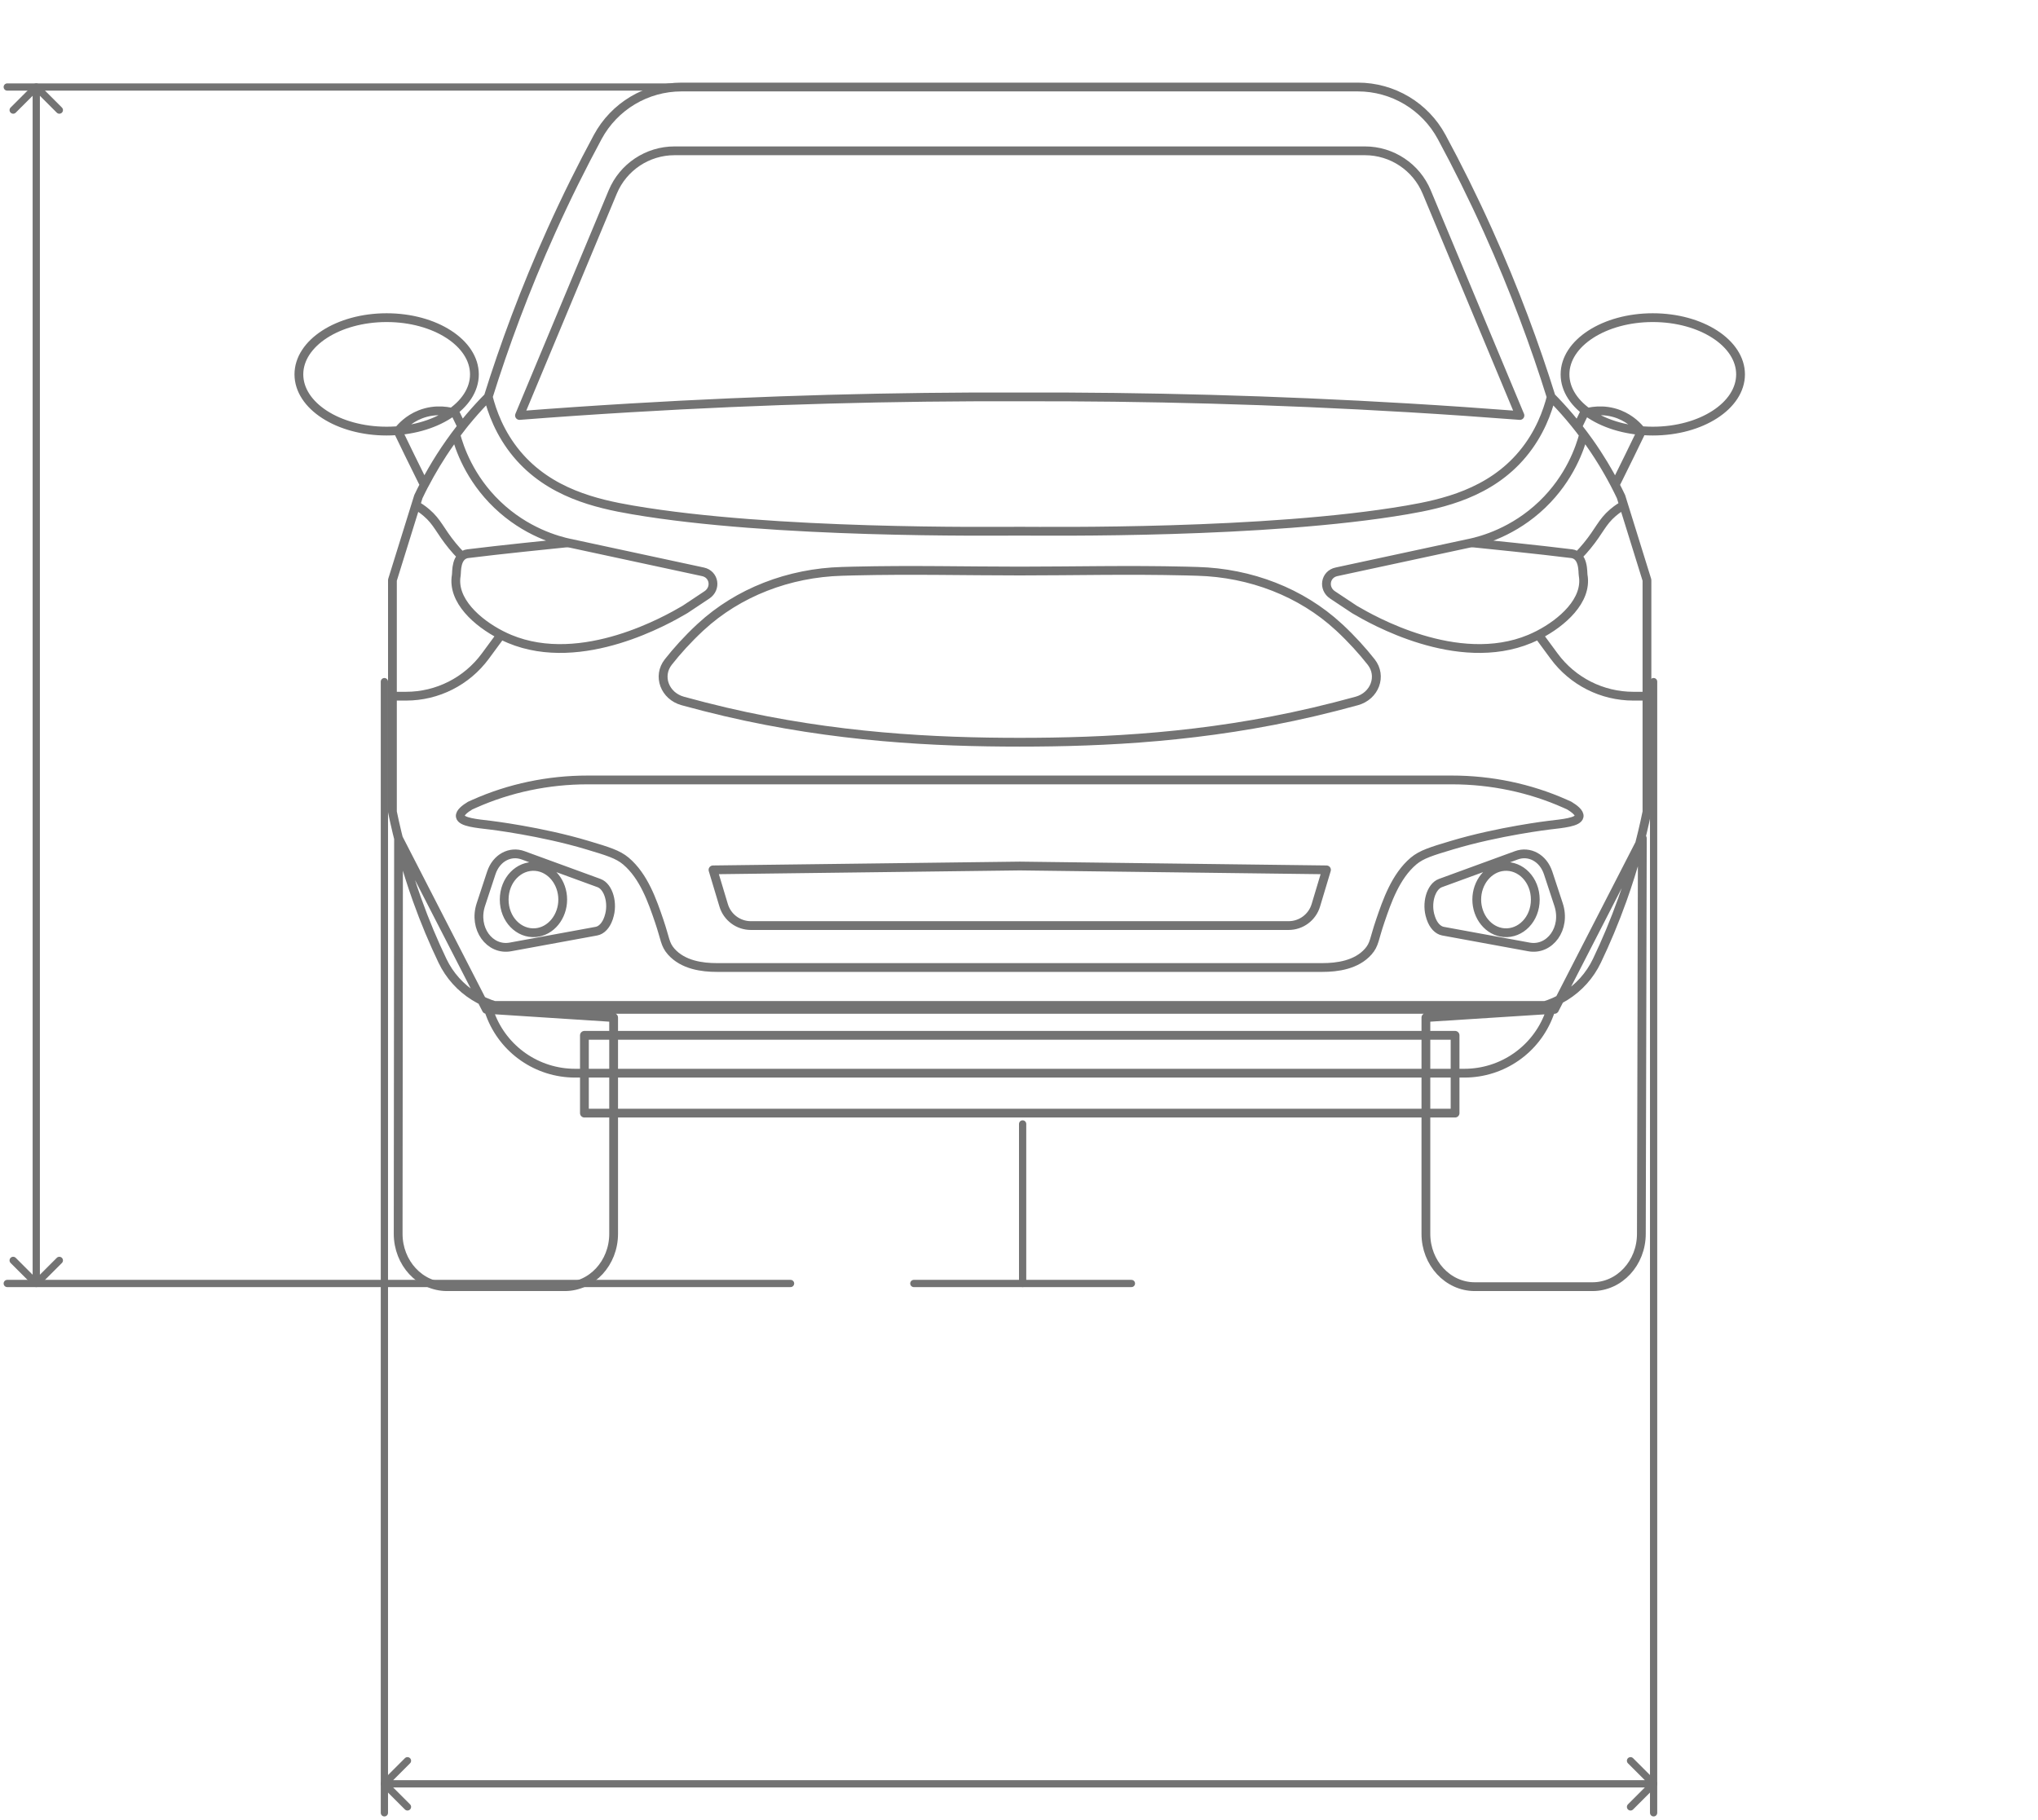 <svg width="281" height="251" viewBox="0 0 281 251" fill="none" xmlns="http://www.w3.org/2000/svg">
<path d="M140.602 102.357C152.263 102.357 166.084 101.7 181.124 98.181C183.151 97.703 185.127 97.2 187.053 96.67C189.552 95.982 190.578 93.228 189.048 91.29C187.856 89.779 186.415 88.172 184.687 86.559C184.649 86.521 184.611 86.483 184.566 86.451C179.415 81.688 172.415 78.998 165.102 78.794C164.561 78.781 164.025 78.762 163.483 78.749C155.584 78.558 147.953 78.749 140.596 78.749C133.239 78.749 125.607 78.558 117.708 78.749C117.166 78.762 116.625 78.775 116.089 78.794C108.777 78.998 101.776 81.688 96.625 86.451C96.587 86.489 96.549 86.521 96.504 86.559C94.776 88.172 93.335 89.779 92.143 91.29C90.613 93.228 91.64 95.982 94.139 96.67C96.058 97.2 98.034 97.703 100.068 98.181C115.101 101.7 128.929 102.357 140.589 102.357H140.602ZM140.602 102.357C128.942 102.357 115.12 101.7 100.081 98.181C98.053 97.703 96.077 97.2 94.152 96.67C91.653 95.982 90.626 93.228 92.156 91.29C93.348 89.779 94.789 88.172 96.517 86.559C96.555 86.521 96.593 86.483 96.638 86.451C101.789 81.688 108.789 78.998 116.102 78.794C116.644 78.781 117.179 78.762 117.721 78.749C125.62 78.558 133.251 78.749 140.608 78.749C147.966 78.749 155.597 78.558 163.496 78.749C164.038 78.762 164.58 78.775 165.115 78.794C172.428 78.998 179.428 81.688 184.579 86.451C184.617 86.489 184.656 86.521 184.7 86.559C186.428 88.172 187.869 89.779 189.061 91.29C190.591 93.228 189.565 95.982 187.065 96.67C185.146 97.2 183.17 97.703 181.136 98.181C166.103 101.7 152.275 102.357 140.615 102.357H140.602ZM78.621 74.925C76.798 74.536 72.488 73.35 68.561 69.588C64.71 65.897 63.333 61.74 62.849 59.936M63.684 76.735C63.167 76.212 62.734 75.715 62.37 75.275C60.662 73.197 60.337 72.004 58.794 70.691C58.233 70.213 57.71 69.881 57.328 69.671M69.065 87.567L66.91 90.493C64.353 93.961 60.305 96.008 55.995 96.008H54.115M213.88 54.734C213.376 56.71 212.324 59.758 209.934 62.62C205.452 67.995 198.974 69.467 193.976 70.322C174.544 73.656 144.587 73.254 140.602 73.254C136.617 73.254 106.654 73.649 87.228 70.322C82.23 69.467 75.752 67.988 71.27 62.62C68.88 59.758 67.828 56.71 67.324 54.734M202.576 74.925C204.4 74.536 208.709 73.35 212.637 69.588C216.487 65.897 217.864 61.74 218.349 59.936M217.514 76.735C218.03 76.212 218.464 75.715 218.827 75.275C220.536 73.197 220.861 72.004 222.404 70.691C222.965 70.213 223.488 69.881 223.87 69.671M212.133 87.567L214.288 90.493C216.844 93.961 220.893 96.008 225.203 96.008H227.083M80.579 142.777H200.626V153.506H80.579V142.777ZM67.063 139.2L54.95 115.611L54.899 170.152C54.899 174.175 57.914 177.439 61.638 177.439H77.869C81.592 177.439 84.608 174.175 84.608 170.152V140.328L67.056 139.193L67.063 139.2ZM214.333 139.2L226.446 115.611L226.312 170.152C226.312 174.175 223.296 177.439 219.573 177.439H203.342C199.618 177.439 196.603 174.175 196.603 170.152V140.328L214.339 139.193L214.333 139.2ZM214.065 138.652L213.612 139.87C211.795 144.76 207.128 147.998 201.913 147.998H79.291C74.076 147.998 69.409 144.76 67.592 139.87L67.139 138.652H214.065ZM209.481 139.2C214.039 139.2 218.221 136.612 220.185 132.493C221.409 129.931 222.601 127.119 223.692 124.065C225.26 119.685 226.337 115.599 227.083 111.959V79.999C225.891 76.161 224.699 72.323 223.507 68.492C222.448 66.26 221.027 63.685 219.101 60.969C217.323 58.457 215.512 56.391 213.874 54.734C211.687 47.734 208.856 40.007 205.158 31.808C203.08 27.192 200.932 22.883 198.777 18.892C196.488 14.646 192.051 12 187.225 12H93.967C89.141 12 84.703 14.646 82.415 18.892C80.26 22.889 78.111 27.192 76.033 31.808C72.335 40.007 69.505 47.74 67.318 54.734C65.679 56.391 63.869 58.457 62.09 60.969C60.171 63.678 58.743 66.26 57.685 68.492C56.493 72.33 55.3 76.168 54.108 79.999V111.959C54.861 115.599 55.938 119.685 57.5 124.065C58.59 127.119 59.782 129.931 61.006 132.493C62.97 136.605 67.152 139.2 71.71 139.2H209.481ZM65.412 51.629C65.412 55.949 59.994 59.451 53.311 59.451C46.628 59.451 41.211 55.949 41.211 51.629C41.211 47.309 46.628 43.806 53.311 43.806C59.994 43.806 65.412 47.309 65.412 51.629ZM58.507 66.853C59.451 65.036 60.63 63.041 62.097 60.969C62.626 60.223 63.155 59.522 63.684 58.852C63.384 58.227 63.078 57.609 62.779 56.984C62.16 56.793 60.178 56.27 57.94 57.15C56.282 57.807 55.3 58.91 54.873 59.458C55.938 61.67 57.028 63.901 58.144 66.146C58.265 66.388 58.38 66.617 58.501 66.86L58.507 66.853ZM239.987 51.629C239.987 55.949 234.569 59.451 227.887 59.451C221.204 59.451 215.786 55.949 215.786 51.629C215.786 47.309 221.204 43.806 227.887 43.806C234.569 43.806 239.987 47.309 239.987 51.629ZM64.545 76.352C68.963 75.798 76.352 75.052 77.978 74.886C78.194 74.867 78.411 74.873 78.621 74.918L96.925 78.858C98.481 79.189 98.812 81.153 97.46 82.046L94.458 84.041C94.413 84.067 94.343 84.111 94.26 84.156C92.201 85.354 80.279 92.284 70.27 88.115C69.881 87.949 69.473 87.764 69.065 87.554C65.826 85.89 62.307 82.804 62.913 79.336C62.989 78.883 62.791 76.563 64.545 76.346V76.352ZM216.653 76.352C212.235 75.798 204.846 75.052 203.22 74.886C203.004 74.867 202.787 74.873 202.577 74.918L184.273 78.858C182.717 79.189 182.386 81.153 183.737 82.046L186.74 84.041C186.785 84.066 186.855 84.111 186.938 84.156C188.997 85.354 200.919 92.284 210.928 88.115C211.317 87.949 211.725 87.764 212.133 87.554C215.372 85.89 218.891 82.804 218.285 79.336C218.209 78.883 218.406 76.563 216.653 76.346V76.352ZM83.945 126.507L83.894 126.647C83.562 127.616 82.944 128.286 82.23 128.413L70.378 130.587C67.515 131.11 65.22 128.031 66.304 124.741L67.739 120.387C68.427 118.296 70.34 117.301 72.118 117.952L82.587 121.777C83.932 122.268 84.582 124.633 83.938 126.507H83.945ZM77.588 124.053C77.588 121.707 75.975 119.673 73.846 119.494C71.538 119.303 69.517 121.343 69.517 124.059C69.517 126.775 71.538 128.809 73.846 128.618C75.975 128.439 77.588 126.405 77.588 124.059V124.053ZM197.253 126.507L197.304 126.648C197.635 127.617 198.254 128.286 198.968 128.414L210.82 130.588C213.682 131.11 215.977 128.031 214.893 124.741L213.459 120.387C212.77 118.296 210.858 117.301 209.079 117.952L198.611 121.777C197.266 122.268 196.615 124.633 197.259 126.507H197.253ZM203.615 124.053C203.615 121.707 205.228 119.673 207.358 119.495C209.666 119.303 211.687 121.343 211.687 124.059C211.687 126.775 209.666 128.809 207.358 128.618C205.228 128.439 203.615 126.405 203.615 124.059V124.053ZM216.379 111.098L215.793 110.836C210.96 108.681 205.611 107.559 200.192 107.559H81.012C75.593 107.559 70.244 108.681 65.412 110.836L64.825 111.098C64.137 111.512 63.378 112.086 63.467 112.596C63.608 113.386 65.705 113.571 67.599 113.794C67.599 113.794 74.567 114.623 80.987 116.549C83.792 117.39 85.194 117.811 86.304 118.748C88.79 120.852 89.963 124.295 90.888 127.004C91.748 129.529 91.653 130.211 92.539 131.225C94.177 133.086 96.848 133.43 98.844 133.424H182.354C184.35 133.424 187.021 133.086 188.659 131.225C189.545 130.211 189.443 129.535 190.311 127.004C191.235 124.295 192.414 120.852 194.894 118.748C196.004 117.811 197.406 117.39 200.211 116.549C206.638 114.623 213.6 113.794 213.6 113.794C215.493 113.571 217.59 113.386 217.731 112.596C217.82 112.086 217.061 111.512 216.373 111.098H216.379ZM140.602 54.734C157.847 54.683 175.736 55.148 194.206 56.245C199.382 56.551 204.502 56.908 209.57 57.297L196.711 26.472C195.277 23.035 191.917 20.798 188.194 20.798H93.004C89.281 20.798 85.921 23.035 84.487 26.472L71.627 57.297C76.689 56.901 81.815 56.551 86.992 56.245C105.468 55.142 123.35 54.676 140.596 54.734H140.602ZM222.697 66.853C221.753 65.036 220.574 63.041 219.108 60.969C218.578 60.223 218.049 59.522 217.52 58.852C217.82 58.227 218.126 57.609 218.425 56.984C219.044 56.793 221.027 56.27 223.264 57.15C224.922 57.807 225.904 58.91 226.331 59.458C225.266 61.67 224.176 63.901 223.06 66.146C222.939 66.388 222.824 66.617 222.703 66.86L222.697 66.853ZM177.668 127.642C179.402 127.642 180.932 126.507 181.43 124.843L182.896 119.959L140.602 119.43L98.308 119.959L99.775 124.843C100.272 126.507 101.802 127.642 103.536 127.642H177.668Z" stroke="#737373" stroke-width="1.211" stroke-linejoin="round"/>
<path d="M53 250L53 94" stroke="#737373" stroke-linecap="round"/>
<path d="M52.646 245.646C52.451 245.842 52.451 246.158 52.646 246.354L55.828 249.536C56.024 249.731 56.34 249.731 56.535 249.536C56.731 249.34 56.731 249.024 56.535 248.828L53.707 246L56.535 243.172C56.731 242.976 56.731 242.66 56.535 242.464C56.34 242.269 56.024 242.269 55.828 242.464L52.646 245.646ZM228.354 246.354C228.549 246.158 228.549 245.842 228.354 245.646L225.172 242.464C224.976 242.269 224.66 242.269 224.464 242.464C224.269 242.66 224.269 242.976 224.464 243.172L227.293 246L224.464 248.828C224.269 249.024 224.269 249.34 224.464 249.536C224.66 249.731 224.976 249.731 225.172 249.536L228.354 246.354ZM53 246.5L228 246.5L228 245.5L53 245.5L53 246.5Z" fill="#737373"/>
<path d="M228 250L228 94" stroke="#737373" stroke-linecap="round"/>
<path d="M1 12L109 12" stroke="#737373" stroke-linecap="round"/>
<path d="M5.354 11.646C5.158 11.451 4.842 11.451 4.646 11.646L1.464 14.828C1.269 15.024 1.269 15.34 1.464 15.536C1.66 15.731 1.976 15.731 2.172 15.536L5 12.707L7.828 15.536C8.024 15.731 8.34 15.731 8.536 15.536C8.731 15.34 8.731 15.024 8.536 14.828L5.354 11.646ZM4.646 177.354C4.842 177.549 5.158 177.549 5.354 177.354L8.536 174.172C8.731 173.976 8.731 173.66 8.536 173.464C8.34 173.269 8.024 173.269 7.828 173.464L5 176.293L2.172 173.464C1.976 173.269 1.66 173.269 1.464 173.464C1.269 173.66 1.269 173.976 1.464 174.172L4.646 177.354ZM4.5 12L4.5 177L5.5 177L5.5 12L4.5 12Z" fill="#737373"/>
<path d="M1 177L109 177" stroke="#737373" stroke-linecap="round"/>
<path d="M141 177L141 155" stroke="#737373" stroke-linecap="round"/>
<path d="M126 177H156" stroke="#737373" stroke-linecap="round"/>
</svg>

